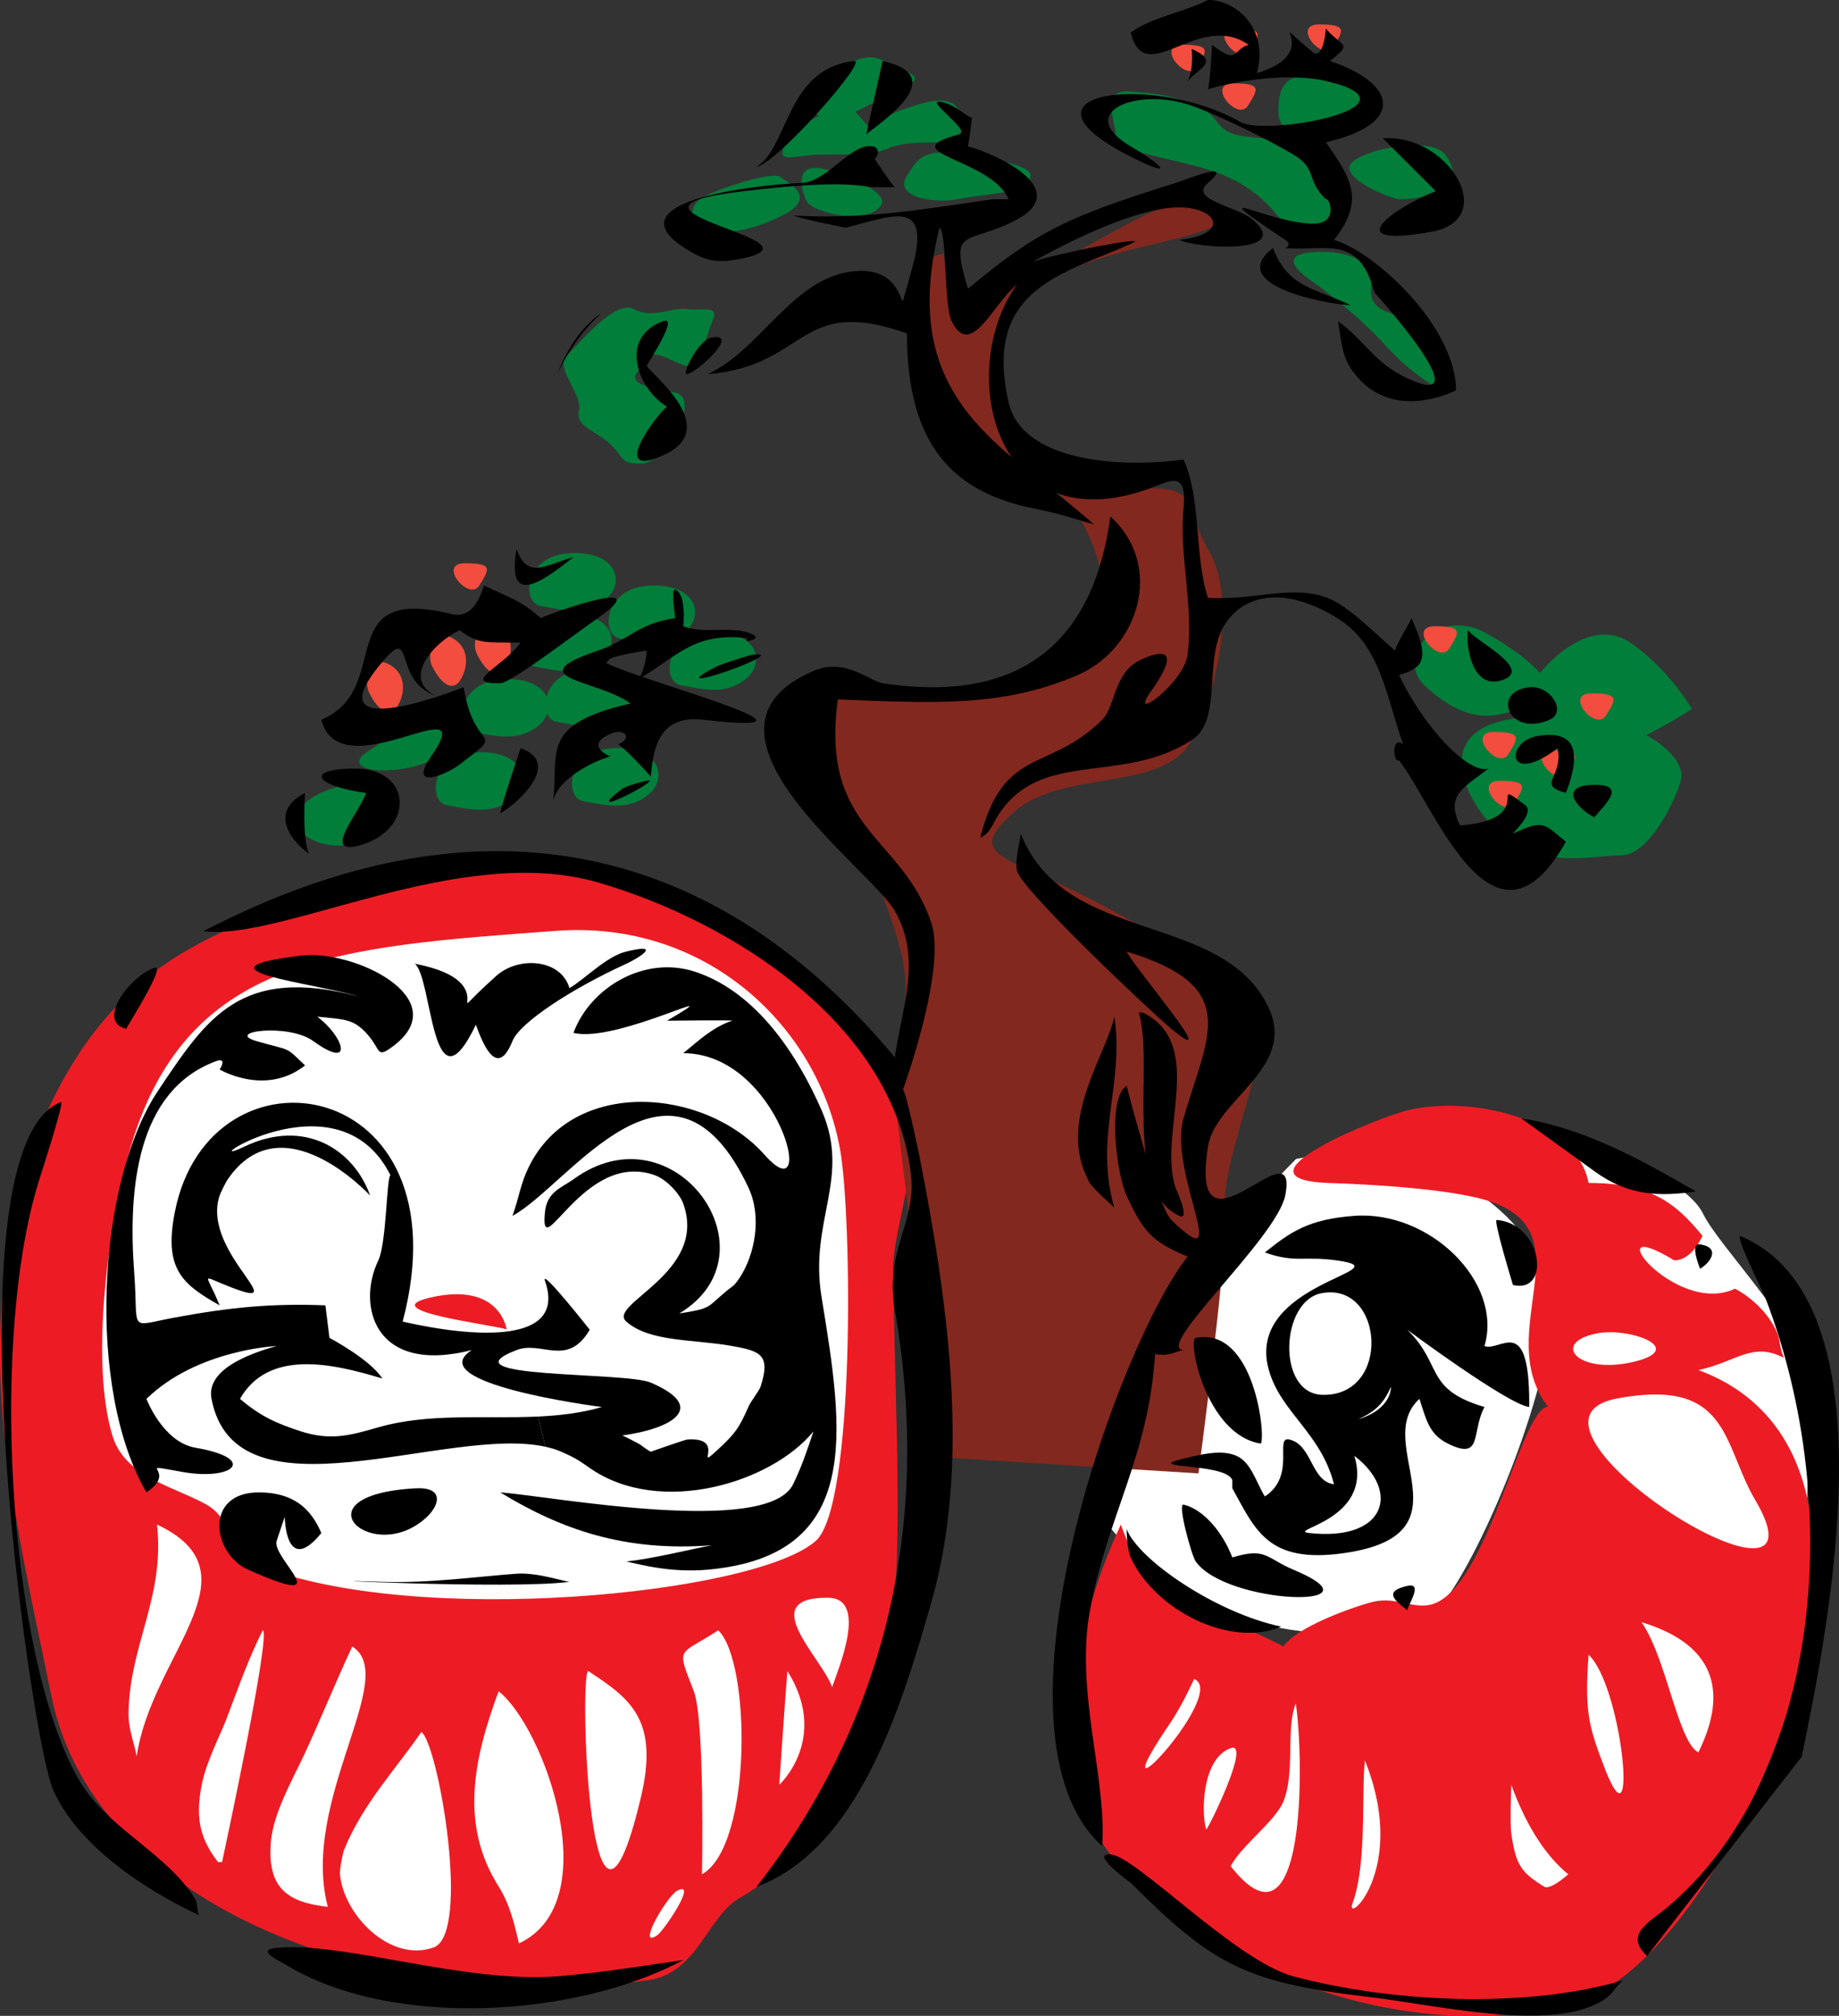 <svg xmlns="http://www.w3.org/2000/svg" width="271.303" height="297.436"><rect width="100%" height="100%" fill="#333333" stroke="none"/><path fill="#fff" d="M191.205 171c-9.602 9.602-20.801 24.8-23.2 32-2.402 7.2-8.402 16.398-4.8 21.602 3.597 5.199 13.597 12 20.8 14.398 7.2 2.398 20.797 3.2 26.399 0s18.398-32.8 18.398-45.602c0-12.796-16.796-26.398-37.597-22.398m33.199-6c9.2 2 24.398 9 26.8 14 2.4 5 14.4 16.8 15.2 24 .8 7.2 0 23.2 0 23.2l-16.8-22.4-9.599-16-15.601-22.8"/><path fill="#007e3a" d="M210.404 101.398c-4.93-4.378 1.602-12 8.8-8 7.2 4 12 8.801 7.2 10.403-4.8 1.597-8.8 4-16-2.403"/><path fill="#007e3a" d="M233.603 106.2c8.8 0 15.2 5.6 14.402 8.8-.8 3.2-4.8 11.2-8.8 11.2-4 0-11.2 2-17.2-2.598-6-4.602-14.8-20.602 11.598-17.403"/><path fill="#007e3a" d="M225.603 101.398c3.2-4.796 9.602-10.398 15.2-6.398 5.6 4 8.8 9.602 8.8 9.602s-10.598 7-15.2 6.398c-4.6-.602-8.8-9.602-8.8-9.602"/><path fill="#ed1c24" d="M71.162 128.348c27.297-4.012 50.625 16.988 60.597 31.8 5.907 8.774-.128 19.63 0 27.598.73 46.09 5.008 75.824-22.8 92.402-4.594 2.715-6.075 10.91-13.2 12-34.722 5.266-81.43-8.535-88.199-42C4.28 234.004.154 216.613.006 200.602c-.262-26.028 8.812-49.454 27.355-60.254 13.086-7.653 26.25-9.434 43.8-12"/><path fill="#fff" d="M81.959 137.348c-32.157 2.398-54.899 3.597-62.996 33-2.985 10.742-5.665 30.488-2.403 41.398 1.84 6.168 8.852 7.48 13.801 10.2 4.273 2.343 3 7.07 7.8 9 22.91 9.226 73.235 4.35 82.2-3.598 5.793-5.176 5.344-47.532 3.598-57.602-3.188-18.242-19.723-34.066-42-32.398"/><path fill="#ed1c24" d="M63.963 191.348c6.652-1.407 9.992 1.218 10.796 4.8-2.492-.77-20.25-2.832-10.796-4.8"/><path fill="#fff" d="M23.162 224.945c1.18 10.614-3.977 17.645-4.2 27.602-.078 2.605.88 4.707 1.2 6.601 2.23-15.132 18.316-27 3-34.203m99 10.801c-10.86-.113-.809 8.965.597 13.2.864-2.587 5.403-13.16-.597-13.2m-83.402 4.801c-2.157 4.332-3.395 7.93-5.399 13.2-.977 2.491-2.945 6.241-3.602 9.6-1.046 5.231-.035 8.212 2.403 11.4h.597s7.313-33.825 6-34.2m67.2 0c-6 3.898-6.188 2.25-3.598 9 1.648 4.367 1.2 27 1.2 27 7.444-4.164 7.237-31.387 2.398-36m-53.996 2.398c-2.625 5.625-4.915 11.344-7.204 16.203-1.687 3.563-4.46 8.493-4.796 12.598-.582 6.883 2.492 8.945 8.398 9.602-4.125-15.735 10.707-33.996 3.602-38.403m34.797 3.602c-1.333.918.246 50.418 7.8 18.601 2.68-11.347-1.5-14.496-7.8-18.601m29.402 0c-.434 5.379-1.203 16.8-1.203 16.8s7.464-6.808 1.203-16.8m-42.602 3c-3.883 10.441-5.605 19.894 0 28.8 1.688 2.68 2.324 5.567 3 8.4 13.09-6.15 3.656-31.99-3-37.2m-11.398 6c-3.883 5.644-8.664 10.648-11.403 17.398-.02-.168-.691 2.684-.597 3.602.488 5.851 7.293 13.086 13.8 10.8 5.567-1.988.692-30.038-1.8-31.8"/><path fill="#ed1c24" d="M207.959 163.746c10.07-2.191 24.714 1.781 26.402 10.8 9.094 0 12.824 2.907 16.8 7.802-1.874 3.972-4.202 3.597-4.202 3.597-11.961-7.293.093 8.383 9 4.203 0 0 3.937 1.891 6 6 .77 1.536.414 2.305 1.203 4.2-4.653-2.457-7.07.636-12.602 1.8 37.668 13.95 4.07 86.547-17.398 92.997-27.059 8.12-58.032-6.829-69.36-21.543-9.824-12.77-5.062-34.63 1.559-48.657 4.18 12.395 13.254 12.227 24 18 1.707-2.793 10.273-5.886 13.2-6.597 3.71-.922 6.487 1.613 9.6 0 7.688-4.012 12.337-28.559 16.2-28.801-8.512-11.137 6.41-26.23-9.602-30.602-7.425-2.023-22.8-2.398-22.8-2.398-15.262-.617 7.894-9.918 12-10.8"/><path fill="#fff" d="M197.76 178.746c.695-1.707 3.374-3.937-1.801-3-3.41.602 1.8 3 1.8 3m18.001 0c-4.012-1.219-10.106-3.691-15-3-.825.094 11.777 3.113 15 3m19.8 18c-6.844 1.371-2.812 6.113 5.399 4.2 8.156-1.93-.618-5.173-5.399-4.2m3 9.602c-18.992 3.543 32.813 36.168 20.399 15-4.895-8.344-3.77-18.114-20.399-15m-17.398 9.597a418.16 418.16 0 0 0 1.199-4.199c.863-2.96 1.93-2.832-.602-4.8-4.218 2.984-3.148 5.402-.597 9m-53.402 10.8c2.195-1.707 2.605-3.617-1.2-4.2-1.332-.206.977 3.712 1.2 4.2m74.402 12.602c3.636 5.136 5.418 17.773 8.398 19.199 4.613-9.356 2.063-16.031-8.398-19.2m-7.801 4.801c-.621 8.493.055 10.723 2.398 16.797 4.95 12.828 2.645-12-2.398-16.797m-58.199 3.598c-1.11 2.344-2.196 4.52-3.602 6.602-11.605 17.117 8.906-4.575 3.602-6.602m15 3.602c-1.485 3.675-.078 10.066-1.801 14.398-1.219 3-6.133 6.469-7.8 9.602 11.323 14.453 10.78-16.332 9.6-24m-9.601 6.597c-4.293 1.52-4.351 9.73-3.601 12 .488-.504 6.64-13.086 3.601-12m19.801 1.801c-.527 4.594.316 15.262-1.8 21-1.368 3.637 8.323-4.742 1.8-21m21.598 3.602s-.223 5.754 0 7.199c.675 4.648 1.464 5.719 4.8 7.8 0 0 .622.786 3.602-1.8-3.844-3.133-6.602-8.211-8.402-13.2m-123 15.598c-1.555.77-6.168 8.758-3 6.602.976-.676 6.02-8.137 3-6.602"/><path fill="#83281e" d="m138.404 215 38.398 2.398s4.801-36 4-40c-.796-4 5.602-20.796 5.602-25.597 0-4.801-16-14.403-27.2-20-11.198-5.602-16.8-5.602-9.6-12 7.198-6.403 22-2.801 26.198-10.602 4.204-7.8 6.403-21.398 2.602-27.8-3.8-6.399-1.2-9.2-8.602-9.399-7.398-.2-11.398 2.2-15.398-1.8s-8-16-7.2-19.2c.802-3.2-1.6-6.398 10.4-11.2 12-4.8 24.198-4.8 22.401-8.8-1.8-4-9.601 0-12.8 1.602-3.2 1.597-26.801 14.796-26.801 14.796l-1.2-10s-4.8.801-4 5.602c.802 4.8-.8 14.398 4 18.398 4.802 4 13 8 17.598 12 4.602 4 8 16 4.801 18.403-3.2 2.398-15.2 12.8-24.8 11.199-9.598-1.602-16.797-7.2-16-1.602.8 5.602 3.202 17.602 6.402 24 3.199 6.403 6.398 15.204 6.398 20 0 4.801-1.844 14.75-1.844 14.75L138.404 215"/><path fill="#007e3a" d="M51.506 115.8c-5.083.579-9.602 4.2-7.5 6.598 2.097 2.403 7.199 3.301 9.597 1.204 2.403-2.102 5.7-8.704-2.097-7.801m11.398-3.301c-5.477 2.176-13.2 1.2-8.398-1.8 4.796-3 6-6 9.898-3.9 3.898 2.098 3 3.9-1.5 5.7m3 6.3c-2.793-.507-2.398-7.5 4.5-7.8 6.898-.3 8.102 4.5 5.102 6.898-3 2.403-6.301 1.5-9.602.903m20.102-.601c-2.793-.505-2.403-7.5 4.5-7.802 6.898-.296 8.097 4.5 5.097 6.903-3 2.398-6.3 1.5-9.597.898m14.398-17.097c-2.793-.508-2.398-7.5 4.5-7.801 6.898-.301 8.102 4.5 5.102 6.898-3 2.403-6.301 1.5-9.602.903M82.103 106.5c-2.793-.508-2.398-7.5 4.5-7.8 6.903-.302 8.102 4.5 5.102 6.902-3 2.398-6.301 1.5-9.602.898"/><path fill="#007e3a" d="M69.802 108c-2.793-.508-2.398-7.5 4.5-7.8 6.903-.302 8.102 4.5 5.102 6.902-3 2.398-6.3 1.5-9.602.898m9.301-9.602c-2.793-.503-2.398-7.5 4.5-7.796 6.903-.301 8.102 4.5 5.102 6.898-3 2.398-6.301 1.5-9.602.898m.602-9c-2.793-.503-2.403-7.5 4.5-7.796 6.898-.301 8.097 4.5 5.097 6.898-3 2.398-6.296 1.5-9.597.898"/><path fill="#007e3a" d="M91.404 94.2c-2.793-.505-2.398-7.5 4.5-7.802 6.898-.296 8.101 4.5 5.101 6.903-3 2.398-6.3 1.5-9.601.898m8.102-36.301c4.234.715-1.5 10.5-4.801 10.5s-2.403-.597-4.5-2.699c-2.102-2.097-5.403-2.699-4.801-5.097.602-2.403-3.602-6.301-1.8-8.102 1.8-1.8 7.198-8.398 9.902-6.898 2.699 1.5 5.699-.301 7.796 0 2.102.296 4.801-.602 3.903 1.5-.903 2.097-2.102 7.199-3.903 6.898-1.796-.3-5.097-3-6-.898-.898 2.097-4.796 3.296 4.204 4.796m41.699-28.496c-3.246.692-9.301-.3-7.5-3.3 1.8-3 2.699-4.2 8.398-3.301 5.7.898 11.402 1.8 9.602 3.898-1.801 2.102-6.301 1.801-10.5 2.703M130.103 30c-1.367 3.395-10.2 1.5-11.098-.3-.902-1.798-1.8-5.7 2.399-4.798 4.2.899 9.3 3.598 8.7 5.098"/><path fill="#007e3a" d="M115.404 31.8c-3.262 1.65-7.5 3-10.8 2.102-3.302-.902-3-3.601-.9-4.8 2.098-1.2 10.2-3.903 11.4-3 1.198.898 5.698 3 .3 5.699m6-9.001c-3.957 0-6.898 1.5-5.7-1.198 1.2-2.7 5.098-4.5 5.098-4.5s-2.398-1.5.301-4.2c2.7-2.703 6-5.703 9.3-3.902 3.302 1.8 6.603 2.102 3 3.902-3.6 1.797-7.198 3.598-7.198 3.598l2.097 2.402s2.102-1.8 4.801-2.703c2.7-.898 6.602-2.398 8.102-.297 1.5 2.098.898 5.098-2.102 5.098s-6 0-8.098.902c-2.101.899-4.8.899-9.601.899m56.398 2.101c-6.992-2.047-12.898-2.402-13.199-5.101-.3-2.7-2.097-6.602 2.102-6.301 4.199.3 6.3.602 9.898 2.102 3.602 1.5 2.402 3.898 6.902 4.5 4.5.597 4.797 0 7.2 1.8C193.103 23.7 194.904 27 194.904 27s5.7 3.3 3 4.8-7.2 2.7-8.7.9c-1.5-1.798-4.198-5.7-11.402-7.798m15.602 16.496c-3-2.097-3.898-3.898.3-4.199 4.2-.3 7.5.903 8.4 2.7.901 1.8-1.5 4.8 3 6.3s9 6.602 8.1 7.801c-.902 1.2 1.2 5.102-3 2.102-4.198-3-4.8-4.204-7.5-6.903-2.698-2.699-6.3-5.699-9.3-7.8m13.199-11.997c-1.332.055-9.3-3.3-7.2-5.402 2.103-2.098 11.7-3.898 13.802-1.2 2.097 2.7 1.8 6.302-6.602 6.602m-12-11.102c-4.723 1.012-6 .9-6-2.1s.902-6 6-4.5c5.102 1.5 8.102 1.8 8.102 1.8s-3.903 3.902-8.102 4.8"/><path fill="#f24d3e" d="M184.103 15.602c-1.5 2.398-6.3-3.301-2.098-3.301 4.2 0 3.598.898 2.098 3.3m-7.5-5.699c-1.5 2.399-6.3-3.3-2.098-3.3 4.2 0 3.598.898 2.098 3.3m7.801-2.402c-1.5 2.402-6.3-3.3-2.102-3.3 4.204 0 3.602.902 2.102 3.3m12.301-.598c-1.5 2.399-6.301-3.3-2.102-3.3 4.2 0 3.602.898 2.102 3.3M213.802 95.7c-1.5 2.402-6.296-3.302-2.097-3.302s3.597.903 2.097 3.301m8.704 15.601c-1.5 2.4-6.301-3.3-2.102-3.3 4.2 0 3.602.898 2.102 3.3m.898 7.2c-1.5 2.398-6.3-3.3-2.102-3.3 4.204 0 3.602.902 2.102 3.3m7.801-4.5c-1.5 2.398-6.301-3.3-2.102-3.3 4.2 0 3.602.902 2.102 3.3m5.699-8.398c-1.5 2.398-6.3-3.301-2.102-3.301 4.204 0 3.602.898 2.102 3.3M70.705 86.398c-1.5 2.403-6.301-3.296-2.102-3.296 4.2 0 3.602.898 2.102 3.296m-4.5 7.5c-1.387-.562-3.602 2.102-2.403 4.5 1.204 2.403 3 3.903 4.204 1.801 1.199-2.097 1.199-5.097-1.801-6.3M56.904 97.8c-1.387-.562-3.602 2.098-2.398 4.5 1.199 2.4 3 3.9 4.199 1.802C59.904 102 59.904 99 56.904 97.8m15.898-5.698c-1.386-.563-3.597 2.097-2.398 4.5 1.2 2.398 3 3.898 4.2 1.796 1.198-2.097 1.198-5.097-1.802-6.296"/><path d="M178.802 0c4.934.637 8.215 5.477 6.602 10.8 10.727-3.167 0-9.937 8.398-3 0 0 1.407 1.052 1.801-3.6 2.25 2.777 4.219 1.988.602 4.8 9.957 3.355 11.136 9.281-.602 12 3.957 5.586 5.684 8.645 1.2 14.398 6.093 1.782 18 12.844 18 22.204-4.708 2.171-10.462 2.605-14.4-1.801-2.25-2.512-2.343-4.09-3-8.403 4.106 2.98 5.212 6.079 10.2 8.403 11.418 5.324-4.8-12.602-4.8-12.602s-.485-1.48-.598-1.8c-2.438-6.563-7.184-4.313-12.602-4.797 0 0 1.145-.434 0-1.204-13.312-8.96-2.625-2.398 4.2-2.398 3.734-.02 2.327-3.938 1.8-3.598-2.96-2.832-1.219-4.484-4.8-6.601-3.766-2.23-10.91-5.774-15-7.2-8.044-2.851-17.419.993-9 6 6.058 3.598 5.812 4.555-.598 1.2-17.871-9.34 4.086-12.02 16.8-4.801 3.637 2.063 24.954-1.8 15-5.398-7.84-2.852-19.312.316-19.8.597.355-1.18.597-6.597.597-6.597 3.922 3.074 3 .73 5.403 0-7.52-5.141-15.227 6.75-17.403-1.801 3.414-2.399 7.485-2.852 11.403-4.801h.597"/><path d="M175.802 7.2c4.297 1.987 1.016 2.792-.597 4.8.957-1.914.597-4.8.597-4.8M126.005 9c2.192-.262-11.683 15.395-14.402 15.602 4.746-2.758 4.278-14.457 14.403-15.602m4.199 0c9.879 2.195.394 8.586-2.403 10.8L130.205 9m8.398 6c2.027.242 3.395 1.82 4.8 2.402 0 0-.448 3.43-.6 4.2 4.257 1.105 15.468 6.355 7.202 10.8-7.351 3.918-10.07.75-7.203 10.2C153.08 34.012 157.71 31.93 173.404 27c2.023-.656 8.832-3.488 4.8 0-2.906 2.492 4.255 3.414 6.598 5.402 6.153 5.211-8.359 4.254-10.796 2.996 7.816-.898 5.433-4.964-.403-4.796-5.832.164-15.113 4.566-21.2 8 3.845-1.297 17.032-3.832 14.802-2.801-10.125 4.613-22.301 6.613-18.403 23.597 1.934 8.438 15.582 9.77 25.801 8.403 2.664 5.754 1.559 14.27 3.602 20.398 6.488.414 11.68-1.722 16.761-.281 3.524.996 6.993 4.746 10.836 8.082.395-1.406 2.29-4.2 2.403-4.8 2.96 6.3 1.593 7.35-1.801 8.402 3.637 7.722 10.293 14.718 13.2 13.796-3.692 2.832-6.411 3.922-4.2 8.403 11.832-.938 3.543-7.594 9.602-3 1.44 1.105-1.708 3.953-1.801 4.199 4.593-2.137 4.5-1.48 7.8 1.2-10.671 18.956-19.332-5.27-24.601-12-.805.581-1.258-3.75.602-2.4-2.532-6.976-3.266-14.624-9.715-18.6-9.395-5.794-15.582-2.438-17.418 2.644-1.93 5.324.148 12.617-4.07 15.355-10.817 7.012-23.38.676-29.4 12.602-.75 1.46-1.8 1.8-1.8 1.8 3.45-13.578 10.09-9.562 18-17.402 2.063-2.062 1.594-7.144 6-9 6.246-2.66 2.664 2.739 1.2 4.801-3.563 4.969 4.874-1.219 5.402-5.398.898-7.407-1.278-14.758-.602-21.602.543-5.625-1.894-4.086-4.8-3-22.91 8.457-28.985-17.043-19.797-30-3.454 2.719-6.79 11.137-9.602 5.398-1.2-2.418-.676-13.218-1.8-13.796-6.45 25.796 9.823 32.25 22.8 43.796-3.676-1.085-4.988-1.593-9-2.398-11.738-2.398-18.602-9.262-18.602-25.8-16.14-5.72-14.566 4.82-29.398 6 7.52-3.43 12.168-13.407 20.398-15 7.485-1.462 8.028 4.331 8.403 4.198-.227.829 1.5-5.171 1.8-6.597 1.704-8.27-3.582-5.906-10.203-4.2 0 0-6.035-1.144-7.797-1.8 10.18.578 18.094-.73 29.399-2.399-.168.016 1.238-.023 2.398 0-2.586-6.058-17.625-6.863-7.199-9.601 1.633-.45-5.043-5.063-3-4.801m65.403 5.402c9.73-.66 17.265 11.961 7.199 13.797-13.914 2.512-5.793-3.449.597-6l-7.796-7.797"/><path d="M127.802 21.602c2.625-.414 1.5 1.949 1.203 1.8 0 0 2.66 4.028 3 4.2-.828.054-3.601 0-3.601 0-4.707-.903-12.488-.114-18.602.597-24.617 2.832 15.641 7.48-1.797 10.2-2.851.433-4.593-.395-6-1.2C87.96 29.211 114.81 27.055 118.205 27c3.449-.074 6.804-4.988 9.597-5.398m60 15c2.215 5.773 5.813 5.793 11.403 8.398-1.164.188-19.07-2.477-11.403-8.398m-99 9.598c-2.625 2.175-5.078 5.757-6.597 9 0 0 2.25-6.356 6.597-9m9 1.198c2.477-.937-2.136 6-2.398 6.602 1.086 1.555 11.101 9.336 2.398 13.2-8.078 3.562-.992-5.962.602-7.2-4.367-2.605-7.145-10.18-.602-12.602m7.203 2.402c4.254-.75-2.101 5.098-3.601 5.4-.977.187 1.613-5.063 3.601-5.4m58.797 26.4c7.989 7.198 4.258 19.464-4.796 23.402-11.102 4.777-21.227 4.16-35.403 3.597-2.644 19.387 9.527 20.102 13.8 33 2.27 6.863-4.198 24.602-4.198 24.602.355-.172 2.25 8.867 2.398 9.597 4.652 23.57 7.426 46.313 1.8 66-4.144 14.418-10.444 36.301-25.8 42 12.656-16.16 27.488-44.359 20.402-85.199-1.519-8.699 3.188-12.804 2.399-19.8-2.531-22.313-26.512-37.5-46.2-43.2-20.382-5.906-46.554 8.664-58.198 7.2 41.773-21.712 76.218-12.337 102 18.601 1.105-7.574 4.03-14.57 0-21.602-3.641-6.336-32.458-26.605-12-35.398 4.648-2.023 8.21 1.48 10.199 1.8 21.035 3.223 31.254-6.788 33.597-24.6M76.205 81c1.593 4.48 4.011 2.477 8.398 1.2-5.305 4.237-9.805 7.05-8.398-1.2"/><path d="M71.404 86.398c3.844 1.82 5.344 2.141 8.398 4.801 1.594-.804 17.438-6.375 8.403 0-4.614 3.227-12.79 9.543-14.403 9.602-6.09.129.582-2.496 3-6-5.812 0-6.203.148-9-1.801-3.918 1.82-8.511 7.2-3.597 9.602-6.543-2.176-2.7-11.348-8.403-4.204-9.464 11.813 12.602 3 12.602 3 1.539 9.977 6.637 5.891-.602 11.403-2.171 1.629-7.668 3.804-4.199-1.2 7.54-10.933-13.406 5.305-16.2-5.402 10.876-4.554 1.259-20.043 19.2-15.597 3.168.765 4.278-2.645 4.8-4.204"/><path d="M99.603 87c1.727.656 1.2 5.398 1.2 5.398 3.019 1.258 7.277-.203 10.203 1.204 1.722.824-2.063 1.312-.602.597-8.102-1.105-10.8 2.965-16.2 6 1.145-1.8 1.2-4.199 1.2-4.199-.523.02-4.856.77-5.398 1.2l-.602.6c4.555 2.493 36.601 10.93 14.398 8.4-5.906-.677-7.386 3.054-7.796 8.402-.829-1.032-3.77-4.09-4.801-4.801 2.25-.809.937-2.797-1.801-1.2-2.852 1.63.602 3 .602 3-3.829 1.22-7.86 3.844-8.403 6.598.883-7.16-2.117-11.304 11.403-14.398-4.56-3.45-16.895-3.715-4.801-7.801 4.8-1.633 5.738-3.938 11.398-4.8-.148-1.294-.582-4.427 0-4.2m-36 4.2c-3.637.507-1.555 2.437 0 3.6.168-.413 4.184-4.198 0-3.6m153 1.8c.75 1.387 9.281 5.512 5.402 7.2-5.027 2.155-5.87-5.66-5.402-7.2"/><path d="M111.005 96.602c6.47-.77-14.851 6.71-5.402 1.796.79-.43 5.137-1.78 5.403-1.796m114.597 4.796c3.04-.355 5.645 3.602 3 4.801-5.96 2.645-8.7-4.16-3-4.8m1.199 7.203c7.258-1.258 5.59 4.796 4.204 8.398-4.465-1.273-.32-2.25-1.204-6.602-7.609 5.739-7.722-.992-3-1.796m-150 1.796c6.227 2.141-.504 8.25-3 9.602.153-1.238 3-9.602 3-9.602m-24.597 3c8.738-.128 9.093 9.266.597 11.403-5.324 1.328.301-5.028 1.204-7.801-7.372-1.012-9.266-3.508-1.801-3.602m43.199 1.802c2.96-.618-10.461 6.34-3.602 1.198.582-.449 2.985-1.086 3.602-1.199m139.801.601c5.023-.058 1.332 3.114 0 4.802-2.852-1.5-5.25-4.766 0-4.801M45.006 117s-.489 6.79.597 9c-3.148-2.305-5.7-6.375-.597-9m105.597 6c6.469 16.648 29.945 11.27 36.602 25.8 4.05 8.868-7.934 13.462-9 20.4-2.887 18.562 13.554-3.845 11.398 7.198-1.254 6.301-19.48 22.579-15 22.801-1.367.246-1.93.938-4.2.602-.937 15.074-6.991 23.68-9.6 37.8-2.231 11.981 2.515 24.712 1.8 34.797-18.355-16.574 2.477-74.23 12.602-87-5.438-2.21-6.657-3.918-9-9-1.52-3.28-2.887-14.343 0-16.199 0 0 4.535 17.778 6.597 19.801 9.34 9.129-.523-7.031 1.801-15 3.563-12.355 8.719-19.406-8.398-24.602 1.273 2.59 14.586 18 6.597 11.403-2.96-2.457-22.406-20.797-22.796-23.403-.282-1.796.562-4.648.597-5.398m71.403.602c-5.778-.059-1.86 3.168 3.597 3.597 0 0-1.633-3.597-3.598-3.597M92.404 140.398c5.363-1.312 1.95.903 0 1.801-8.102 3.696-15.73 8.7-16.8 11.403-2.192 5.453-4.22.859-5.4-2.403-6.542 13.613-6.374-6.863-9-9 14.364 2.738 2.305 10.48 12 1.801 3.302-2.98 9.583-2.512 10.802 1.8 2.398-1.425 5.472-4.706 8.398-5.402M22.802 142.8c1.727-.562-3.449 7.704-4.199 9-4.5-1.09.676-7.874 4.2-9"/><path d="M168.603 149.398c9.45 4.727 2.195 17.57 4.8 25.801 0 0 2.306 4.95.603 4.2-8.403-3.75-3.696-22.368-6-30h.597m-4.199.601c1.5 9.77-3.04 17.926 0 28.2-1.387-1.333-2.363-2.098-3.602-3.598.153.355-.375-.676-.597-1.204-3.864-8.492 3-17.828 4.199-23.398M9.006 162.602c.562-.227-3.02 10.836-3 10.796-7.594 23.008-4.934 70.145 5.398 88.801 4.164 7.54 13.086 11.043 17.398 18 .375.602.207 1.781.602 2.403-8.23-3.829-18.055-10.426-21.602-18.602-3.277-7.54-15.879-94.914 1.204-101.398M224.404 165c9.676 1.5 18.336 6.504 25.8 10.8-5.363.77-9.976.677-15-3-1.948-1.425-10.8-7.8-10.8-7.8m-3.602 15c6.75.543 8.082 10.93 2.403 9.602 0 0-2.946-9.657-2.403-9.602m36 2.398c22.688 9.563 12.977 57.602 9 76.801 0 0-22.687 29.176-22.797 29.403-3.453-3.172.262-4.915 3-7.204 22.235-18.75 26.532-58.48 14.399-90-.227-.562-4.648-9.449-3.602-9m-6 1.204c3.079.468 1.559 2.699 0 3.597-.015-.074-1.613-3.863 0-3.597m-74.398 13.796c8.68-1.687 10.352 14.57 9.602 15.602-8.083-1.258-10.875-15.355-9.602-15.602"/><path d="M199.802 179.398c11.082-.824 21.957 9.75 19.204 19.204 2.285.937 6.597-4.989 6.597 8.398v.602c-3.133-.36-18-11.403-18-11.403 5.309 5.156 2.492 8.778 11.402 11.403-1.988 3.636-.187 7.984-5.402 5.398-2.832-1.406-3.187-3.582-4.2-6.602-7.257 6.641 8.306 20.122-11.398 22.801-11.027 1.48-12.828-3.543-16.203-9.597v-1.204c-.992-2.847-15.617-1.421-5.398-3.597 1.668-.375 4.125-.824 6 0 2.176.937 2.945 3.992 4.2 6 4.667-3.059 1.35-8.906 3.6-8.403 3.41.75 3.169 6.168 6.598 6.602-1.93-7.574-7.816-10.574-9.597-16.8-3.73-12.973 20.082-14.755 10.199-16.2-5.137-.75-6.227.414-10.8-1.2 3.714-2.98 6.394-4.913 13.198-5.402zm-4.796 11.403c-6.133 1.105-6.676 14.754 0 15 10.312.355 9.203-16.688 0-15zm10.199 13.8c-1.07 2.512-2.383 3.692-4.801 4.797 5.023-1.535 4.8-4.796 4.8-4.796zm-5.403 10.2c2.926 9.656-10.386 10.969-6.597 11.398 11.27 1.219 13.425-6.187 6.597-11.398m-138.597 4.801c4.218-.266 3.77 2.304 1.8 4.199-7.894 7.46-19.726-3.153-1.8-4.2m-22.801.599c4.727.073 7.406 2.214 9 6-5.29 6.488-5.398-2.4-5.398-2.4-.04.15-1.165 3.43-1.204 3.598-.71 2.551 9.547 10.313-4.199 4.204-5.344-2.383-6.562-11.551 1.8-11.403"/><path d="M174.603 222c2.926.691 5.777 4.066 7.2 7.8 5.007-1.538 4.988.114 9 1.802 14.062 5.867-9.786 5.265-14.4-1.204-.616-.843-2.737-8.625-1.8-8.398"/><path d="M166.205 225.602c1.742 4.574 13.254 12.41 22.8 14.398-7.39 3.207-18.601-2.363-22.203-10.2-.562-1.218-.597-4.198-.597-4.198m-90 6.598c2.886-.223 6.75 1.07 7.8 1.198-8.664 1.164-43.933-.562-27.601 0 7.031.227 14.176-.804 19.8-1.199M207.603 234c2.402-.563.188 2.68 0 3.602-1.441-1.223-3.844-2.739 0-3.602m-43.801 39.602c3.715.187 18.454 15.71 27 18 14.72 3.918 34.391 4.761 48.602.597-1.258 1.125-1.387 1.989-3 3-7.727 4.727-24.938.528-34.8-.597-18.505-2.141-23.083-5.196-34.802-16.801 0 0-6.109-4.371-3-4.2m-123 13.797c9.903-.937 27.434 5.23 41.403 4.204 5.699-.434 12.957-1.579 18.597-2.403-15.636 8.418-43.046 10.278-58.796.602-.676-.414-4.426-2.102-1.204-2.403m15-76.796c-4.066 1.16-6.937 2.023-11.398.597-3.504-1.144-5.906-2.156-9-4.8 4.164-7.254 13.332-5.344 21-3-1.781-2.813-7.8-6-7.8-6l-.598-4.797c-7.84-.32-14.122.296-22.204 1.796-7.046 1.297-5.34 2.29-6-6.597-.937-12.434.375-26.852 12-31.2 1.86-.714.602 1.2.602 1.2s6.75 4.012 12.602-.602c-3.094-2.945-1.856-2.043-7.204-3.597-4.722-1.391 4.727-2.664 8.403 0 6.113 4.421 4.554-.622.597-3.602 3.938.43 5.215.281 7.204 2.398 2.359 2.516 1.347 3.997 4.199 1.801 8.832-6.879-6-14.156-13.801-13.199-17.043 2.063 2.008 4.05 8.398 6-17.285-4.52-22.254 3.129-29.398 13.8-9.207 13.688-10.629 44.305-1.8 59.4 4.987-3.376-2.438-4.387 5.402-3 7.421 1.292 11.136-1.99 1.796-3.598-4.796-.848-7.199-7.204-7.199-7.204 7.5-7.293 19.2-7.796 19.2-7.796-4.313 1.199-10.422 3.562-9.598 7.796 3.562 18.633 34.808 3.836 49.265 7.067l-1.113-4.457c-7.871.37-16.05-.563-23.555 1.594"/><path d="M121.205 191.398c-1.875-11.343 4.386-17.511 0-27.597-3.489-7.989-9.508-17.383-18.602-20.403-7.535-2.511-15.543 2.329-18 9 6.414 1.594 24.488-8.062 13.8-1.796 0 0 9.9-.114 9.603 0-2.926.972-5.083 3.074-7.204 4.796 14.215 0 20.008 24.04 12 15-8.793-9.918-28.293-11.53-34.796 1.801-1.239 2.496-1.391 4.387-2.403 7.2 8.27-4.442 23.477-28.2 34.8-4.2 2.063 4.387.919 9.903-1.198 13.2-1.051 1.613-1.051 1.218-2.403 2.402-2.546 2.176-1.968 2.27-6.597 3 14.773-8.813-.657-30.696-15.602-19.801-1.687 1.219-3.898 1.82-4.2 4.8-.862 8.4 5.665-9.187 16.2-5.402 1.613.582 3.602 2.57 4.2 4.204 3.675 10.253-11.325 14.812-8.4 17.398 3.47 3.055 9.919 2.57 15.602 3.602 4.254.75 5.7 1.328 4.2 6-.246.691-1.407 2.078-1.801 3-1.367 3.109-1.988 3.918-4.2 6-4.292 3.992 1.294-1.614-4.8-1.204-.356.02-5.398 1.801-5.398 1.801-.844-.449-1.372-.972-1.801-1.199-.864-.45-1.82-.957-2.403-1.2 7.485-1.03 12.641-4.183 4.204-7.8-3.79-1.633-30.864-.543-19.801-4.8 3.691-1.446 7.48 2.624 10.8-3 0 0-7.332-9.302-6.601-7.2 3.242 9.3-10.18 8.457-21 6 9.617-36.43-28.461-42.336-33.602-16.2-1.687 8.473 1.11 10.688 6.602 13.802-1.613-3.977-2.566-4.446-.602-3.602 13.82 5.867-2.379-3.79.602-12.602.113-.355.883-1.949 1.2-2.398 8.027-11.7 21 2.398 21 2.398-2.419-6.824-9.692-11.472-18.598-7.199-8.215 3.918 13.742-11.492 21.597 4.2-.582.28-.562 9.996-1.8 12.601-3.15 6.488-.712 16.895 13.8 13.2-7.594 4.874 18.227 8.288 19.2 8.402-3.051.89-6.223 1.253-9.446 1.406l1.113 4.457c.832.183 1.621.418 2.332.734 2.141.938 2.645 1.313 4.204 2.403 10.386 7.234 26.847 2.152 33-5.403-1.051 3.153-1.782 5.29-3 7.801-3.829 7.8-36 1.707-43.204 1.2 8.985 5.476 18.375 8.792 31.204 7.8-3.602.691-8.57 1.95-12.602 2.398 2.457.543 6.676 1.668 12 1.204 23.008-2.063 20.043-20.422 16.8-40.204"/></svg>
